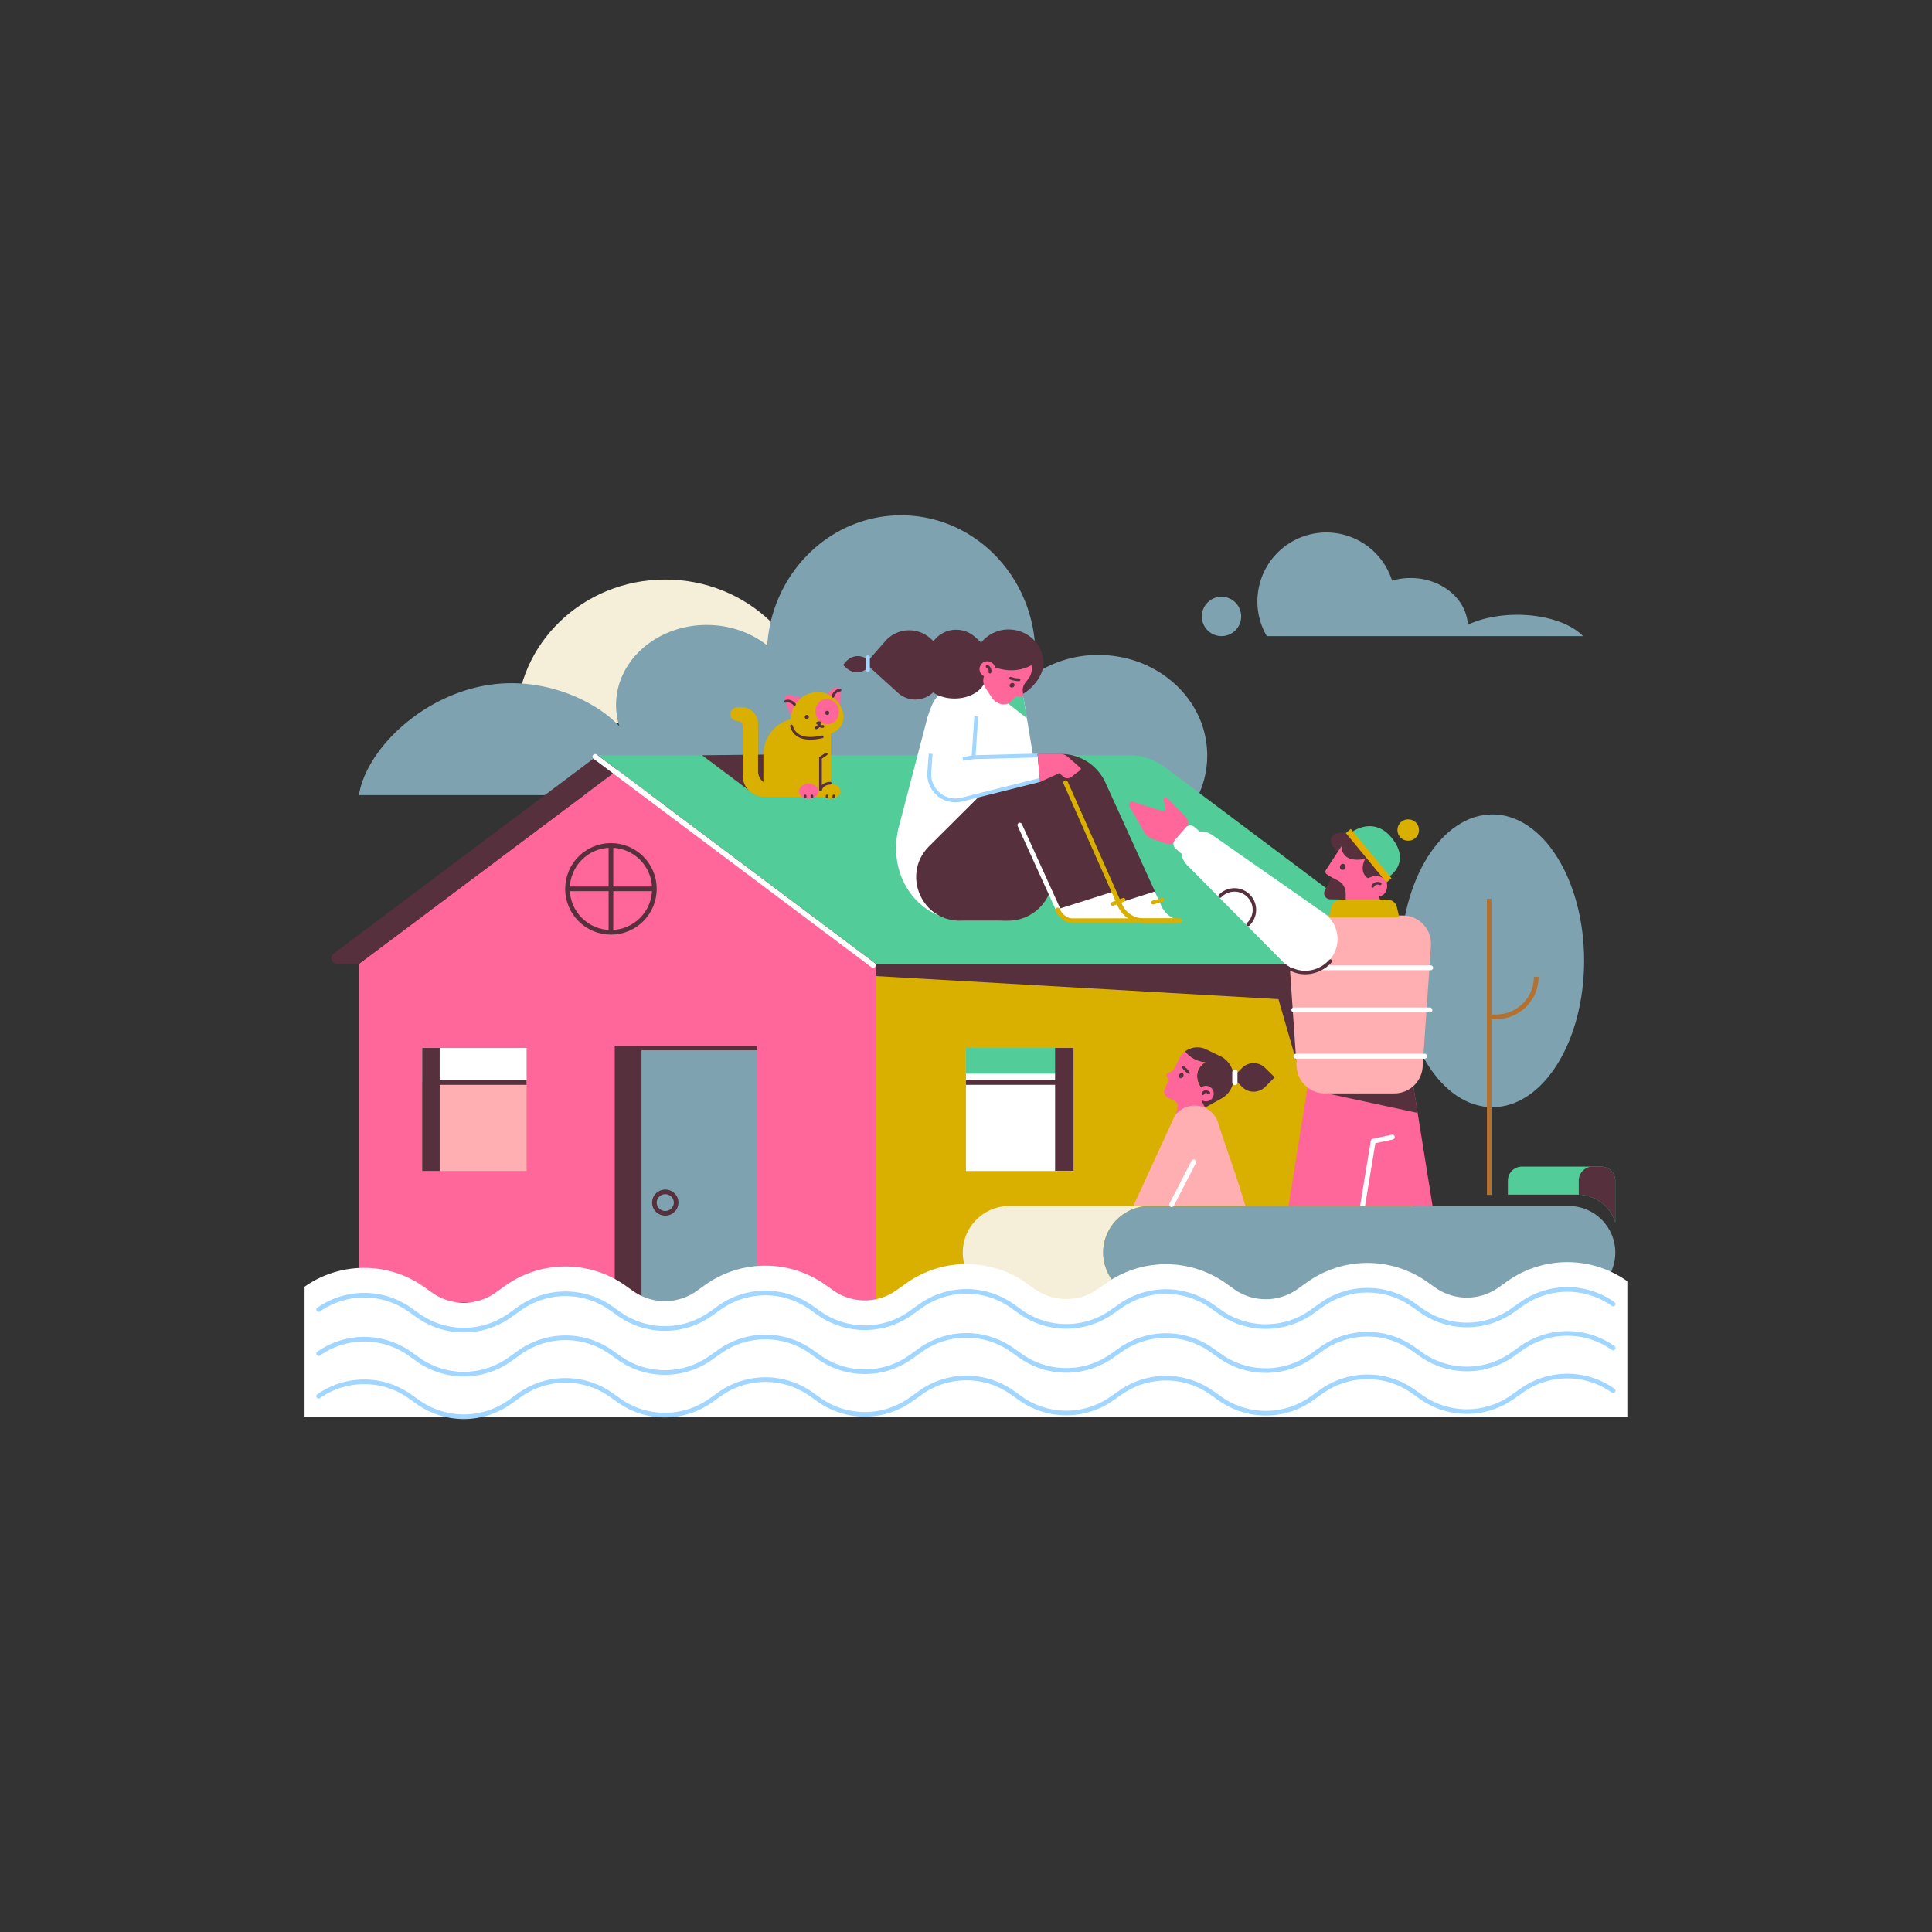 <svg id="SvgjsSvg1006" width="288" height="288" xmlns="http://www.w3.org/2000/svg" version="1.1" xmlns:xlink="http://www.w3.org/1999/xlink" xmlns:svgjs="http://svgjs.com/svgjs"><rect width="100%" height="100%" fill="#333333" stroke="none"/><defs id="SvgjsDefs1007"></defs><g id="SvgjsG1008"><svg xmlns="http://www.w3.org/2000/svg" data-name="‘ëîé_1" viewBox="0 0 2707.33 1895.13" width="288" height="288"><path fill="#f5efd9" d="M723.63,606.6C723.63,495.81,817,406,932.25,406s208.62,89.81,208.62,200.6Z" class="colorf5efd9 svgShape"></path><path fill="#7fa2b0" d="M503 708.11c9.3-61.75 86.32-139.67 181.84-154.4 78.64-12.13 151.25 23.34 183 57.81a99.71 99.71 0 01-4.54-29.79c0-61.9 56.86-112.08 127-112.08 32.59 0 62.32 10.84 84.79 28.65C1081.87 396.43 1163.31 316 1262.78 316c103.9 0 188.14 87.78 188.14 196.06a205.73 205.73 0 01-1.74 26.79 160.3 160.3 0 0190-27.16c84.23 0 152.51 63.1 152.51 140.94a131.26 131.26 0 01-12.29 55.49zM2218.25 485.27H1775.16A96.11 96.11 0 011762 436.59q0-3.84.3-7.61a96.6 96.6 0 01188.4-21.45 92.35 92.35 0 0126-3.67c43.09 0 78.26 29.06 80.18 65.52 18.27-8.67 42.56-14 69.22-14C2166.48 455.42 2201.45 467.58 2218.25 485.27z" class="colorede0c4 svgShape"></path><circle cx="1711.7" cy="457.68" r="27.59" fill="#7fa2b0" class="colorede0c4 svgShape"></circle><ellipse cx="2091.27" cy="940.27" fill="#7fa2b0" rx="128.56" ry="205.13" class="colorede0c4 svgShape"></ellipse><line x1="2086.87" x2="2086.87" y1="853.39" y2="1268.31" fill="none" stroke="#b4702f" stroke-miterlimit="10" stroke-width="6.5" class="colorStrokeb4702f svgStroke"></line><path fill="none" stroke="#b4702f" stroke-miterlimit="10" stroke-width="6.5" d="M2086.87,1018.75h9.8a56.08,56.08,0,0,0,56.09-56.08" class="colorStrokeb4702f svgStroke"></path><polygon fill="#ff6699" points="1227.35 944.48 1227.35 1419 502.99 1419 502.99 944.62 865.17 673.12 865.43 672.93 904 701.87 1227.35 944.48" class="colorb4702f svgShape"></polygon><rect width="752.71" height="474.52" x="1227.35" y="944.48" fill="#d9af00" class="colord9af00 svgShape"></rect><polygon fill="#56303c" points="1980.06 944.48 1980.06 1089.56 1818.96 1089.31 1791.51 994 1227.35 961.67 1227.35 944.48 1980.06 944.48" class="color56303c svgShape"></polygon><rect width="190.21" height="356.61" x="870.83" y="1062.39" fill="#7fa2b0" class="colorede0c4 svgShape"></rect><polyline fill="none" stroke="#56303c" stroke-miterlimit="10" stroke-width="6.5" points="864.68 1419.2 864.68 1062.39 1061.04 1062.39"></polyline><rect width="33.51" height="356.61" x="865.43" y="1062.39" fill="#56303c" class="color56303c svgShape"></rect><ellipse cx="932.25" cy="1279.11" fill="none" stroke="#56303c" stroke-miterlimit="10" stroke-width="6.5" rx="15.25" ry="15.06" class="colorStroke56303c svgStroke"></ellipse><path fill="#52cc99" d="M1999.54,944.48l-367.82-276a81.12,81.12,0,0,0-48.67-16.22H837.9l389.45,292.2Z" class="colora0d6ff svgShape"></path><path fill="#56303c" d="M865.43,672.93,503,944.62l-30.56-.08a8,8,0,0,1-4.8-14.46L837.9,652.27Z" class="color56303c svgShape"></path><line x1="1223.45" x2="834" y1="946.43" y2="654.22" fill="none" stroke="#fff" stroke-linecap="round" stroke-linejoin="round" stroke-width="7.41" class="colorStrokefff svgStroke"></line><rect width="146.37" height="48.46" x="591.58" y="1062.39" fill="#ffffff" class="colorfff svgShape"></rect><rect width="146.37" height="123.98" x="591.58" y="1110.85" fill="#ffafb1" class="colorffafb1 svgShape"></rect><rect width="24.55" height="172.44" x="591.58" y="1062.39" fill="#56303c" class="color56303c svgShape"></rect><line x1="737.95" x2="593.53" y1="1110.85" y2="1110.85" fill="none" stroke="#56303c" stroke-miterlimit="10" stroke-width="6.5" class="colorStroke56303c svgStroke"></line><rect width="150.76" height="172.44" x="1353.6" y="1062.39" fill="#ffffff" class="colorfff svgShape"></rect><rect width="150.76" height="36.08" x="1353.6" y="1062.39" fill="#52cc99" class="colora0d6ff svgShape"></rect><line x1="1498.02" x2="1353.6" y1="1110.85" y2="1110.85" fill="none" stroke="#56303c" stroke-miterlimit="10" stroke-width="6.5" class="colorStroke56303c svgStroke"></line><rect width="25.84" height="172.23" x="1478.52" y="1062.39" fill="#56303c" class="color56303c svgShape"></rect><circle cx="856.12" cy="839.48" r="60.88" fill="none" stroke="#56303c" stroke-miterlimit="10" stroke-width="6.5" class="colorStroke56303c svgStroke"></circle><line x1="856.12" x2="856.12" y1="778.6" y2="900.36" fill="none" stroke="#56303c" stroke-miterlimit="10" stroke-width="6.5" class="colorStroke56303c svgStroke"></line><line x1="917" x2="795.24" y1="839.48" y2="839.48" fill="none" stroke="#56303c" stroke-miterlimit="10" stroke-width="6.5" class="colorStroke56303c svgStroke"></line><g><polygon fill="#ff6699" points="2007.49 1283.89 1805.66 1283.89 1832.98 1112.51 1980.08 1113.06 2007.49 1283.89" class="colorb4702f svgShape"></polygon><polygon fill="#56303c" points="1847.43 1123.49 1832.98 1112.51 1980.09 1113.06 1986.57 1153.45 1847.43 1123.49" class="color56303c svgShape"></polygon><polyline fill="none" stroke="#fff" stroke-linecap="round" stroke-linejoin="round" stroke-width="6.87" points="1909.52 1282.75 1924.3 1193.07 1951.09 1187.33"></polyline><path fill="#ffafb1" d="M1953.8,1126.07h-97.07a39.66,39.66,0,0,1-39.72-36.76l-11.67-170.39a39.6,39.6,0,0,1,39.73-42.1h120.4a39.59,39.59,0,0,1,39.72,42.1l-11.66,170.39A39.66,39.66,0,0,1,1953.8,1126.07Z" class="colorffafb1 svgShape"></path><line x1="1815.96" x2="1996.41" y1="1073.94" y2="1073.94" fill="none" stroke="#fff" stroke-linecap="round" stroke-linejoin="round" stroke-width="6.87" class="colorStrokefff svgStroke"></line><line x1="1813.11" x2="2003.74" y1="1009.16" y2="1009.16" fill="none" stroke="#fff" stroke-linecap="round" stroke-linejoin="round" stroke-width="6.87" class="colorStrokefff svgStroke"></line><line x1="1812.85" x2="2004.79" y1="950.01" y2="950.01" fill="none" stroke="#fff" stroke-linecap="round" stroke-linejoin="round" stroke-width="6.87" class="colorStrokefff svgStroke"></line><path fill="#d9af00" d="M1960.8,879.63h-98.54l3.29-14.49a13.63,13.63,0,0,1,13.33-10.57h65.3a13.63,13.63,0,0,1,13.33,10.57Z" class="colord9af00 svgShape"></path><g><path fill="#56303c" d="M1952.08,795.25c3.15,8.84-11.18,32.27-11.18,32.27l-34.52,3.26-3.22-29.41a54.44,54.44,0,0,1-16.3-5.13c-15.71-7.69-25.11-20.62-21-28.89,3.89-7.8,18.46-8.65,33.3-2.23Z" class="color56303c svgShape"></path><g data-name="HEAD"><path fill="#ff6699" d="M1933.76,854.54l-1.4-5c6.28-.11,9.75-4.46,11.18-10.8l0-.09a13.9,13.9,0,0,0-10.64-16.6l-1.59-.36a14.83,14.83,0,0,0-8.24.54l-6.4,2.33c-13.55-9.79-3.58-27.08-3.58-27.08-35.15,6.72-33.17-17.92-33.17-17.92L1858,813.07a4.28,4.28,0,0,0,1.3,6l7,4.41-6,13.91c-2,4.42-2.72,6.55,2.5,10.58l20.34,6.63Z" class="colorb4702f svgShape"></path><path fill="#56303c" d="M1866.3 823.45l8.35 4.28a20.33 20.33 0 0111.08 18v8.76l-21.77-.4a8.54 8.54 0 01-7.44-12.56zM1885.2 809.92a4.15 4.15 0 01-5.07 2.84 4.08 4.08 0 01-2.18-5.35 4.15 4.15 0 015.07-2.84A4.09 4.09 0 011885.2 809.92z" class="color56303c svgShape"></path><path fill="none" stroke="#56303c" stroke-linecap="round" stroke-miterlimit="10" stroke-width="3.79" d="M1934.07,832.44a7.89,7.89,0,0,0-10.52,3.52" class="colorStroke56303c svgStroke"></path></g><path fill="#52cc99" d="M1889,763.69c17.24-14.23,41.44-18.94,60,2.88,19,22.25,17,44.19-7.55,59.53Z" class="colora0d6ff svgShape"></path><ellipse cx="1973.36" cy="757.04" fill="#d9af00" rx="15.14" ry="14.99" class="colord9af00 svgShape"></ellipse><rect width="9.05" height="89.65" x="1913.37" y="747.99" fill="#e2ad00" transform="rotate(-39.52 1918.12 792.833)" class="colore2ad00 svgShape"></rect></g><g><path fill="#ff6699" d="M1587.82,717.63a4.31,4.31,0,0,0-5.08,6.21l19.06,33.41a27.44,27.44,0,0,0,10.77,11.32l21.87,7.69a11.14,11.14,0,0,0,12.14-3.24L1662,755.18a13.43,13.43,0,0,0-1.19-17.4L1635.41,712a2.88,2.88,0,0,0-4.71,2.78l2.73,11.9a3.34,3.34,0,0,1-4.21,3.92Z" class="colorb4702f svgShape"></path><path fill="#ffffff" d="M1874.31,909.78a44.08,44.08,0,0,1-5.2,20.78c-14.44,27.15-51.62,32.09-72.78,9.66l-133-134.16a27.41,27.41,0,0,1-7.82-16.66l-.39.46-7.7-6.66a8.71,8.71,0,0,1-.91-12.3l14.89-17.25a8.72,8.72,0,0,1,12.3-.9l7.41,6.39a27.38,27.38,0,0,1,17.59,4.87l156.66,109.4A44.48,44.48,0,0,1,1874.31,909.78Z" class="colorfff svgShape"></path><path fill="none" stroke="#56303c" stroke-linecap="round" stroke-miterlimit="10" stroke-width="4.87" d="M1709.72 849.53A27.94 27.94 0 111749 889.25M1809.08 951.87c18.11 9.49 41.27 4.6 55.23-11.18" class="colorStroke56303c svgStroke"></path></g></g><g><path fill="#52cc99" d="M2263.53,1248.31v58.6a55.28,55.28,0,0,0-51.21-38.94l-1.61,0H2113v-19.63a19.64,19.64,0,0,1,19.64-19.65h111.28A19.64,19.64,0,0,1,2263.53,1248.31Z" class="colora0d6ff svgShape"></path><path fill="#56303c" d="M2263.53,1248.31v58.6a55.28,55.28,0,0,0-51.21-38.94v-19.66a19.64,19.64,0,0,1,19.64-19.65h11.93A19.64,19.64,0,0,1,2263.53,1248.31Z" class="color56303c svgShape"></path><path fill="#f5efd9" d="M1611.14,1414.39H1414.39a65.25,65.25,0,0,1,0-130.5h196.75a65.25,65.25,0,1,0,0,130.5Z" class="colorf5efd9 svgShape"></path><path fill="#7fa2b0" d="M2263.53,1349.15a65.25,65.25,0,0,1-65.25,65.24H1611.14a65.25,65.25,0,0,1,0-130.5h587.14A65.25,65.25,0,0,1,2263.53,1349.15Z" class="colorede0c4 svgShape"></path></g><g><path fill="#ffffff" d="M426.78,1397a144.6,144.6,0,0,1,83.51-26.39h.35a144.56,144.56,0,0,1,83.74,26.79l11.24,8a76.65,76.65,0,0,0,88.64,0l14-10a145.47,145.47,0,0,1,168.18,0l10.89,7.72a76.69,76.69,0,0,0,88.66,0l12.41-8.82a145.47,145.47,0,0,1,168.21,0l10.89,7.72a76.65,76.65,0,0,0,88.64,0l14-10a145.48,145.48,0,0,1,168.18,0l11.5,8.16a76.78,76.78,0,0,0,88.09.38l12.86-9a144.57,144.57,0,0,1,83.05-26.08h.64a144.56,144.56,0,0,1,83.45,26.79l11.5,8.16a76.67,76.67,0,0,0,88.64,0l14-10a145.48,145.48,0,0,1,168.18,0l10.89,7.73a76.69,76.69,0,0,0,88.66,0l12.41-8.82a145.47,145.47,0,0,1,168.21,0v189.85H426.78Z" class="colorfff svgShape"></path><path fill="none" stroke="#a0d6ff" stroke-linecap="round" stroke-miterlimit="10" stroke-width="6.5" d="M446.53,1429.06a111,111,0,0,1,128,.3l11.23,8a111,111,0,0,0,128.42,0l14-10a111,111,0,0,1,128.42,0l10.88,7.72a111,111,0,0,0,128.44,0l12.41-8.81a111,111,0,0,1,128.44,0l10.88,7.72a111,111,0,0,0,128.42,0l14-10a111,111,0,0,1,128.42,0l11.49,8.15a111,111,0,0,0,127.62.55l12.86-9a111,111,0,0,1,127.62.55l11.5,8.15a111,111,0,0,0,128.41,0l14-10a110.94,110.94,0,0,1,128.41,0l10.89,7.72a110.94,110.94,0,0,0,128.43,0l12.42-8.82a111,111,0,0,1,128.43,0" class="colorStrokea0d6ff svgStroke"></path><path fill="none" stroke="#a0d6ff" stroke-linecap="round" stroke-miterlimit="10" stroke-width="6.5" d="M446.53,1490.71a111,111,0,0,1,128,.3l11.23,8a111,111,0,0,0,128.42,0l14-10a111,111,0,0,1,128.42,0l10.88,7.72a111,111,0,0,0,128.44,0l12.41-8.81a111,111,0,0,1,128.44,0l10.88,7.72a111,111,0,0,0,128.42,0l14-10a111,111,0,0,1,128.42,0l11.49,8.15a111,111,0,0,0,127.62.55l12.86-9a111,111,0,0,1,127.62.55l11.5,8.15a110.94,110.94,0,0,0,128.41,0l14-10a110.94,110.94,0,0,1,128.41,0l10.89,7.72a110.94,110.94,0,0,0,128.43,0l12.42-8.81a110.94,110.94,0,0,1,128.43,0" class="colorStrokea0d6ff svgStroke"></path><path fill="none" stroke="#a0d6ff" stroke-linecap="round" stroke-miterlimit="10" stroke-width="6.5" d="M446.53,1550.41a111,111,0,0,1,128,.31l11.23,8a111,111,0,0,0,128.42,0l14-10a111,111,0,0,1,128.42,0l10.88,7.72a111,111,0,0,0,128.44,0l12.41-8.82a111,111,0,0,1,128.44,0l10.88,7.73a111,111,0,0,0,128.42,0l14-10a111,111,0,0,1,128.42,0l11.49,8.16a111,111,0,0,0,127.62.54l12.86-9a111,111,0,0,1,127.62.55l11.5,8.15a110.94,110.94,0,0,0,128.41,0l14-10a111,111,0,0,1,128.41,0l10.89,7.72a110.94,110.94,0,0,0,128.43,0l12.42-8.81a110.94,110.94,0,0,1,128.43,0" class="colorStrokea0d6ff svgStroke"></path></g><g><g data-name="HEAD"><g data-name="HAIR"><path fill="#56303c" d="M1786.23,1103.56,1772.82,1117a22.78,22.78,0,0,1-32.19,0l-11.89-11.9a33.35,33.35,0,0,1-8.24,21,33.9,33.9,0,0,1-9.21,7.34l-1.75,1-20.84,11.43-1.29-2a25.77,25.77,0,0,1-2.32-23.06c-7.26-8.53-9.73-19.36-5.42-28.35a22.32,22.32,0,0,1,9.35-9.83,39.05,39.05,0,0,1-14.19-3.88,36.69,36.69,0,0,1-14.15-11.4,28.27,28.27,0,0,1,29.43-3l19.54,9.36a33.27,33.27,0,0,1,19.06,28.56l11.92-11.92a22.76,22.76,0,0,1,32.19,0Z" class="color56303c svgShape"></path><line x1="1730.44" x2="1730.44" y1="1096.26" y2="1110.85" fill="none" stroke="#fff" stroke-linecap="round" stroke-linejoin="round" stroke-width="7.31" class="colorStrokefff svgStroke"></line></g><g data-name="HEAD"><path fill="#ff6699" d="M1648,1156.6l2.13-12.23a7,7,0,0,0-3.89-7.55l-9.78-4.69a9.32,9.32,0,0,1-4.38-12.42l6.1-12.74-3.18-4.57a2.81,2.81,0,0,1,1-4.1l5.15-2.77a11.76,11.76,0,0,0,5.06-5.26s0,0,0,0l6.12-12.79a28.08,28.08,0,0,1,8.3-10.23,36.69,36.69,0,0,0,14.15,11.4,39.05,39.05,0,0,0,14.19,3.88,22.32,22.32,0,0,0-9.35,9.83c-3.87,8.06-2.28,17.6,3.32,25.64a10.91,10.91,0,0,1,7-2.54,11,11,0,0,1,4.71,1.07,10.9,10.9,0,0,1,6.19,9.83,10.76,10.76,0,0,1-1.08,4.7,10.89,10.89,0,0,1-14.53,5.12l-1.26-.61a25.84,25.84,0,0,0,3.4,8.2l1.29,2Z" class="colorb4702f svgShape"></path><path fill="#56303c" d="M1652.64 1099.73c-.93 2-.47 4.13 1 4.85s3.49-.28 4.43-2.24.48-4.13-1-4.85S1653.58 1097.77 1652.64 1099.73zM1656.32 1087.73c-.84.84.89 3.94 3.86 6.91s6.07 4.7 6.91 3.86-.89-3.93-3.86-6.91S1657.16 1086.89 1656.32 1087.73z" class="color56303c svgShape"></path><path fill="none" stroke="#56303c" stroke-linecap="round" stroke-miterlimit="10" stroke-width="3.79" d="M1685.65,1126.5s2.31-5.55,8.25-1.27" class="colorStroke56303c svgStroke"></path></g></g><path fill="#ffafb1" d="M1588.27,1283.48h156.8c-12.14-41.84-29.49-87.88-38-116a34.29,34.29,0,0,0-61-9.61Z" class="colorffafb1 svgShape"></path><line x1="1672.69" x2="1641.89" y1="1222.2" y2="1281.94" fill="none" stroke="#fff" stroke-linecap="round" stroke-linejoin="round" stroke-width="6.87" class="colorStrokefff svgStroke"></line></g><g><g data-name="BODY"><path fill="#ffffff" d="M1259.25,753.72l40.6-155.29c9.74-28.82,13.86-36.67,52-43.77l42.28-7.79c20.21,0,37.46,8.78,40.75,28.73l37.35,226.08a74,74,0,0,1-73.47,82.39h-45.48C1285,884.07,1242.72,819.94,1259.25,753.72Z" class="colorfff svgShape"></path><path fill="#52cc99" d="M1379.7,554.16a11.43,11.43,0,0,1-1.89-4.29l16.31-3c19.66,0,36.53,8.32,40.45,27.13l4.38,26.27Z" class="colora0d6ff svgShape"></path></g><g data-name="LEGS"><path fill="#56303c" d="M1301.91,779.85,1411.6,670.46a68.56,68.56,0,0,1,48.4-20h26.68a68.54,68.54,0,0,1,62.4,40.18L1637,884.07H1494.82l-23.48-40.92h0a62.5,62.5,0,0,1-58.66,40.92H1345C1290.59,884.07,1263.39,818.26,1301.91,779.85Z" class="color56303c svgShape"></path><path fill="#ffffff" d="M1659.12,884.07a34.35,34.35,0,0,1-31.27-20.13l-9.45-20.79-78.05,24.71h0a16.21,16.21,0,0,0,16.21,16.21Z" class="colorfff svgShape"></path><path fill="#ffffff" d="M1601.34,884.07a34.34,34.34,0,0,1-31.26-20.13l-9.45-20.79-78.06,24.71h0a16.21,16.21,0,0,0,16.21,16.21Z" class="colorfff svgShape"></path><path fill="none" stroke="#d9af00" stroke-linecap="round" stroke-miterlimit="10" stroke-width="6.5" d="M1493.26,690.64l76.31,172.18a36.26,36.26,0,0,0,33,21.25h47.1" class="colorStroked9af00 svgStroke"></path><line x1="1429.02" x2="1483.98" y1="750.05" y2="870.96" fill="none" stroke="#fff" stroke-linecap="round" stroke-linejoin="round" stroke-width="6.5" class="colorStrokefff svgStroke"></line><line x1="1615.59" x2="1628.83" y1="858.68" y2="854.87" fill="none" stroke="#d9af00" stroke-linecap="round" stroke-miterlimit="10" stroke-width="5.42" class="colorStroked9af00 svgStroke"></line><line x1="1559.09" x2="1574.28" y1="860.62" y2="854.87" fill="none" stroke="#d9af00" stroke-linecap="round" stroke-miterlimit="10" stroke-width="5.42" class="colorStroked9af00 svgStroke"></line><path fill="none" stroke="#d9af00" stroke-linecap="round" stroke-miterlimit="10" stroke-width="6.5" d="M1482,869c3.63,8,11.59,15.05,20.36,15.05h151.06" class="colorStroked9af00 svgStroke"></path></g><g data-name="HAND"><path fill="#ffffff" d="M1338.42,558.64h0a29.65,29.65,0,0,1,29.6,31.23l-3.74,65.07L1454,652.6l3.26,34.3-109.54,27.51a36.64,36.64,0,0,1-45.46-38.22l6.72-91.38A29.66,29.66,0,0,1,1338.42,558.64Z" class="colorfff svgShape"></path><path fill="none" stroke="#a0d6ff" stroke-miterlimit="10" stroke-width="5.42" d="M1457.25,686.9l-109.54,27.51a36.64,36.64,0,0,1-45.46-38.22l1.92-26" class="colorStrokea0d6ff svgStroke"></path><polyline fill="none" stroke="#a0d6ff" stroke-miterlimit="10" stroke-width="5.42" points="1368.02 597.79 1364.28 654.94 1453.99 652.6"></polyline><line x1="1349.19" x2="1364.28" y1="657.43" y2="654.94" fill="none" stroke="#a0d6ff" stroke-miterlimit="10" stroke-width="5.42" class="colorStrokea0d6ff svgStroke"></line><path fill="#ff6699" d="M1454,650.17h30.92A17.48,17.48,0,0,1,1497,655l17,15a2,2,0,0,1-.32,3.15l-13.06,10a8.86,8.86,0,0,1-10.47-.8l-5.75-5-27.18,12.41Z" class="colorb4702f svgShape"></path></g><g data-name="HEAD"><g data-name="HAIR"><path fill="#56303c" d="M1462.1,525.44c-.89,16-15.27,33.07-28.51,40.76L1381,546.34c-3.32,14.95-21.48,26.39-43.38,26.39-11.66,0-22.27-3.25-30.14-8.55a36,36,0,0,1-49.12.62l-40.75-37-.81.91a21.38,21.38,0,0,1-30.19,1.73l-5.27-4.7,4.7-5.27a21.38,21.38,0,0,1,30.19-1.73l.65.57,23.49-26.79a44.62,44.62,0,0,1,63.75-3.77l3.91,3.55,2-2.35a39.51,39.51,0,0,1,56.45-3.33l8.46,7.68a49.05,49.05,0,0,1,41.25-18.23C1443,477.59,1463.53,499.68,1462.1,525.44Z" class="color56303c svgShape"></path><line x1="1216.23" x2="1216.23" y1="514.87" y2="532.64" fill="none" stroke="#a0d6ff" stroke-linecap="round" stroke-miterlimit="10" stroke-width="5.42" class="colorStrokea0d6ff svgStroke"></line></g><g data-name="HEAD"><path fill="#ff6699" d="M1441.49,544.49l-4.85,6.37a17.2,17.2,0,0,0-3.42,12.07l.54,5.38a1.68,1.68,0,0,1-1.76,1.83l-8.74-.52-6.91,7.63c-7.25,7-20,3.39-26-5l-9.63-14.75a17.84,17.84,0,0,1-1.83-16,11,11,0,1,1,15.44-12.41c17.51,6.3,35.66,5.3,51-3A22.65,22.65,0,0,1,1441.49,544.49Z" class="colorb4702f svgShape"></path><path fill="none" stroke="#56303c" stroke-linecap="round" stroke-miterlimit="10" stroke-width="3.79" d="M1428,546.46a34.84,34.84,0,0,1-11.81-2.14" class="colorStroke56303c svgStroke"></path><path fill="#56303c" d="M1416,556.88a3,3,0,0,1-.34-4.52,3.74,3.74,0,0,1,4.86-.93,3,3,0,0,1,.34,4.52A3.73,3.73,0,0,1,1416,556.88Z" class="color56303c svgShape"></path><path fill="none" stroke="#56303c" stroke-linecap="round" stroke-miterlimit="10" stroke-width="3.79" d="M1383.16,527.75c3,.65,4.79,4.22,4,8" class="colorStroke56303c svgStroke"></path></g></g></g><g><polygon fill="#56303c" points="1133.5 650.55 983.9 652.27 1057.04 707.15 1133.5 650.55" class="color56303c svgShape"></polygon><g data-name="CAT"><path fill="#d9af00" d="M1164.13,600V710.41h-94.44a29.85,29.85,0,0,1-29-29.84V611.27a7.13,7.13,0,0,0-7.13-7.13,9.57,9.57,0,1,1,0-19.13h5.72a23,23,0,0,1,23,23v66.52a18.94,18.94,0,0,0,7.47,15.09V651.13A51.17,51.17,0,0,1,1120.86,600Z" class="colord9af00 svgShape"></path><path fill="#d9af00" d="M1177.6,703.1c0,6.1-6.08,9.87-13.58,9.87s-13.59-3.77-13.59-9.87S1156.51,692,1164,692,1177.6,697,1177.6,703.1Z" class="colord9af00 svgShape"></path><line x1="1159.01" x2="1159.01" y1="709.27" y2="710.69" fill="none" stroke="#56303c" stroke-linecap="round" stroke-miterlimit="10" stroke-width="3.79" class="colorStroke56303c svgStroke"></line><line x1="1168.45" x2="1168.45" y1="709.27" y2="710.69" fill="none" stroke="#56303c" stroke-linecap="round" stroke-miterlimit="10" stroke-width="3.79" class="colorStroke56303c svgStroke"></line><path fill="#ff6699" d="M1146.88,703.1c0,6.1-6.08,9.87-13.58,9.87s-13.59-3.77-13.59-9.87S1125.79,692,1133.3,692,1146.88,697,1146.88,703.1Z" class="colorb4702f svgShape"></path><line x1="1128.28" x2="1128.28" y1="709.27" y2="710.69" fill="none" stroke="#56303c" stroke-linecap="round" stroke-miterlimit="10" stroke-width="3.79" class="colorStroke56303c svgStroke"></line><line x1="1137.73" x2="1137.73" y1="709.27" y2="710.69" fill="none" stroke="#56303c" stroke-linecap="round" stroke-miterlimit="10" stroke-width="3.79" class="colorStroke56303c svgStroke"></line><path fill="none" stroke="#56303c" stroke-linecap="round" stroke-miterlimit="10" stroke-width="3.79" d="M1163.34,691.45c-7.5,0-13.58,4.95-13.58,11.06V656l8-5.47" class="colorStroke56303c svgStroke"></path><path fill="#d9af00" d="M1149.65,626.45c-19.42,4.22-35.29,3.14-40.65-15.28q-.29-.95-.51-1.95c-.11-.67-.19-1.33-.25-2-2.09-20.51,10.23-38.38,29.69-42.6s37.73,7,43.27,26.86c.17.6.32,1.19.47,1.81,0,0,0,0,0,0,.09.65.17,1.3.23,1.93C1183.73,614.6,1169.13,622.24,1149.65,626.45Z" class="colord9af00 svgShape"></path><path fill="none" stroke="#56303c" stroke-linecap="round" stroke-miterlimit="10" stroke-width="3.79" d="M1152.21,626.45c-19.42,4.22-37.85,3.14-43.21-15.28" class="colorStroke56303c svgStroke"></path><ellipse cx="1159.1" cy="590.99" fill="#ff6699" rx="16.46" ry="17.71" transform="rotate(-11.46 1159.263 591.047)" class="colorb4702f svgShape"></ellipse><path fill="#ff6699" d="M1178.36,561.67l-.28,21.87a36.16,36.16,0,0,0-19.87-17.69L1169.6,558A5.63,5.63,0,0,1,1178.36,561.67Z" class="colorb4702f svgShape"></path><path fill="none" stroke="#56303c" stroke-linecap="round" stroke-miterlimit="10" stroke-width="3.79" d="M1167.29,569.65c1.54-5.48,6.41-8.71,9.81-8.71" class="colorStroke56303c svgStroke"></path><path fill="#ff6699" d="M1122.94,571.51a38.26,38.26,0,0,0-14.5,25.15l-9.12-21.86A5.64,5.64,0,0,1,1106,568Z" class="colorb4702f svgShape"></path><path fill="none" stroke="#56303c" stroke-linecap="round" stroke-miterlimit="10" stroke-width="3.79" d="M1113.33,581c-3.55-4.44-9.29-5.53-12.43-4.21" class="colorStroke56303c svgStroke"></path><path fill="#56303c" d="M1133.44 598a2.88 2.88 0 11-3.39-2.25A2.88 2.88 0 011133.44 598zM1162 592.23a2.88 2.88 0 01-5.65 1.14 2.88 2.88 0 115.65-1.14z" class="color56303c svgShape"></path><line x1="1148.67" x2="1145.59" y1="606.6" y2="607.22" fill="none" stroke="#56303c" stroke-linecap="round" stroke-miterlimit="10" stroke-width="3.79" class="colorStroke56303c svgStroke"></line><path fill="none" stroke="#56303c" stroke-linecap="round" stroke-miterlimit="10" stroke-width="3.79" d="M1153.12 611.85a4.88 4.88 0 01-5.76-3.82M1143.7 613.76a4.9 4.9 0 003.82-5.76" class="colorStroke56303c svgStroke"></path></g></g></svg></g></svg>